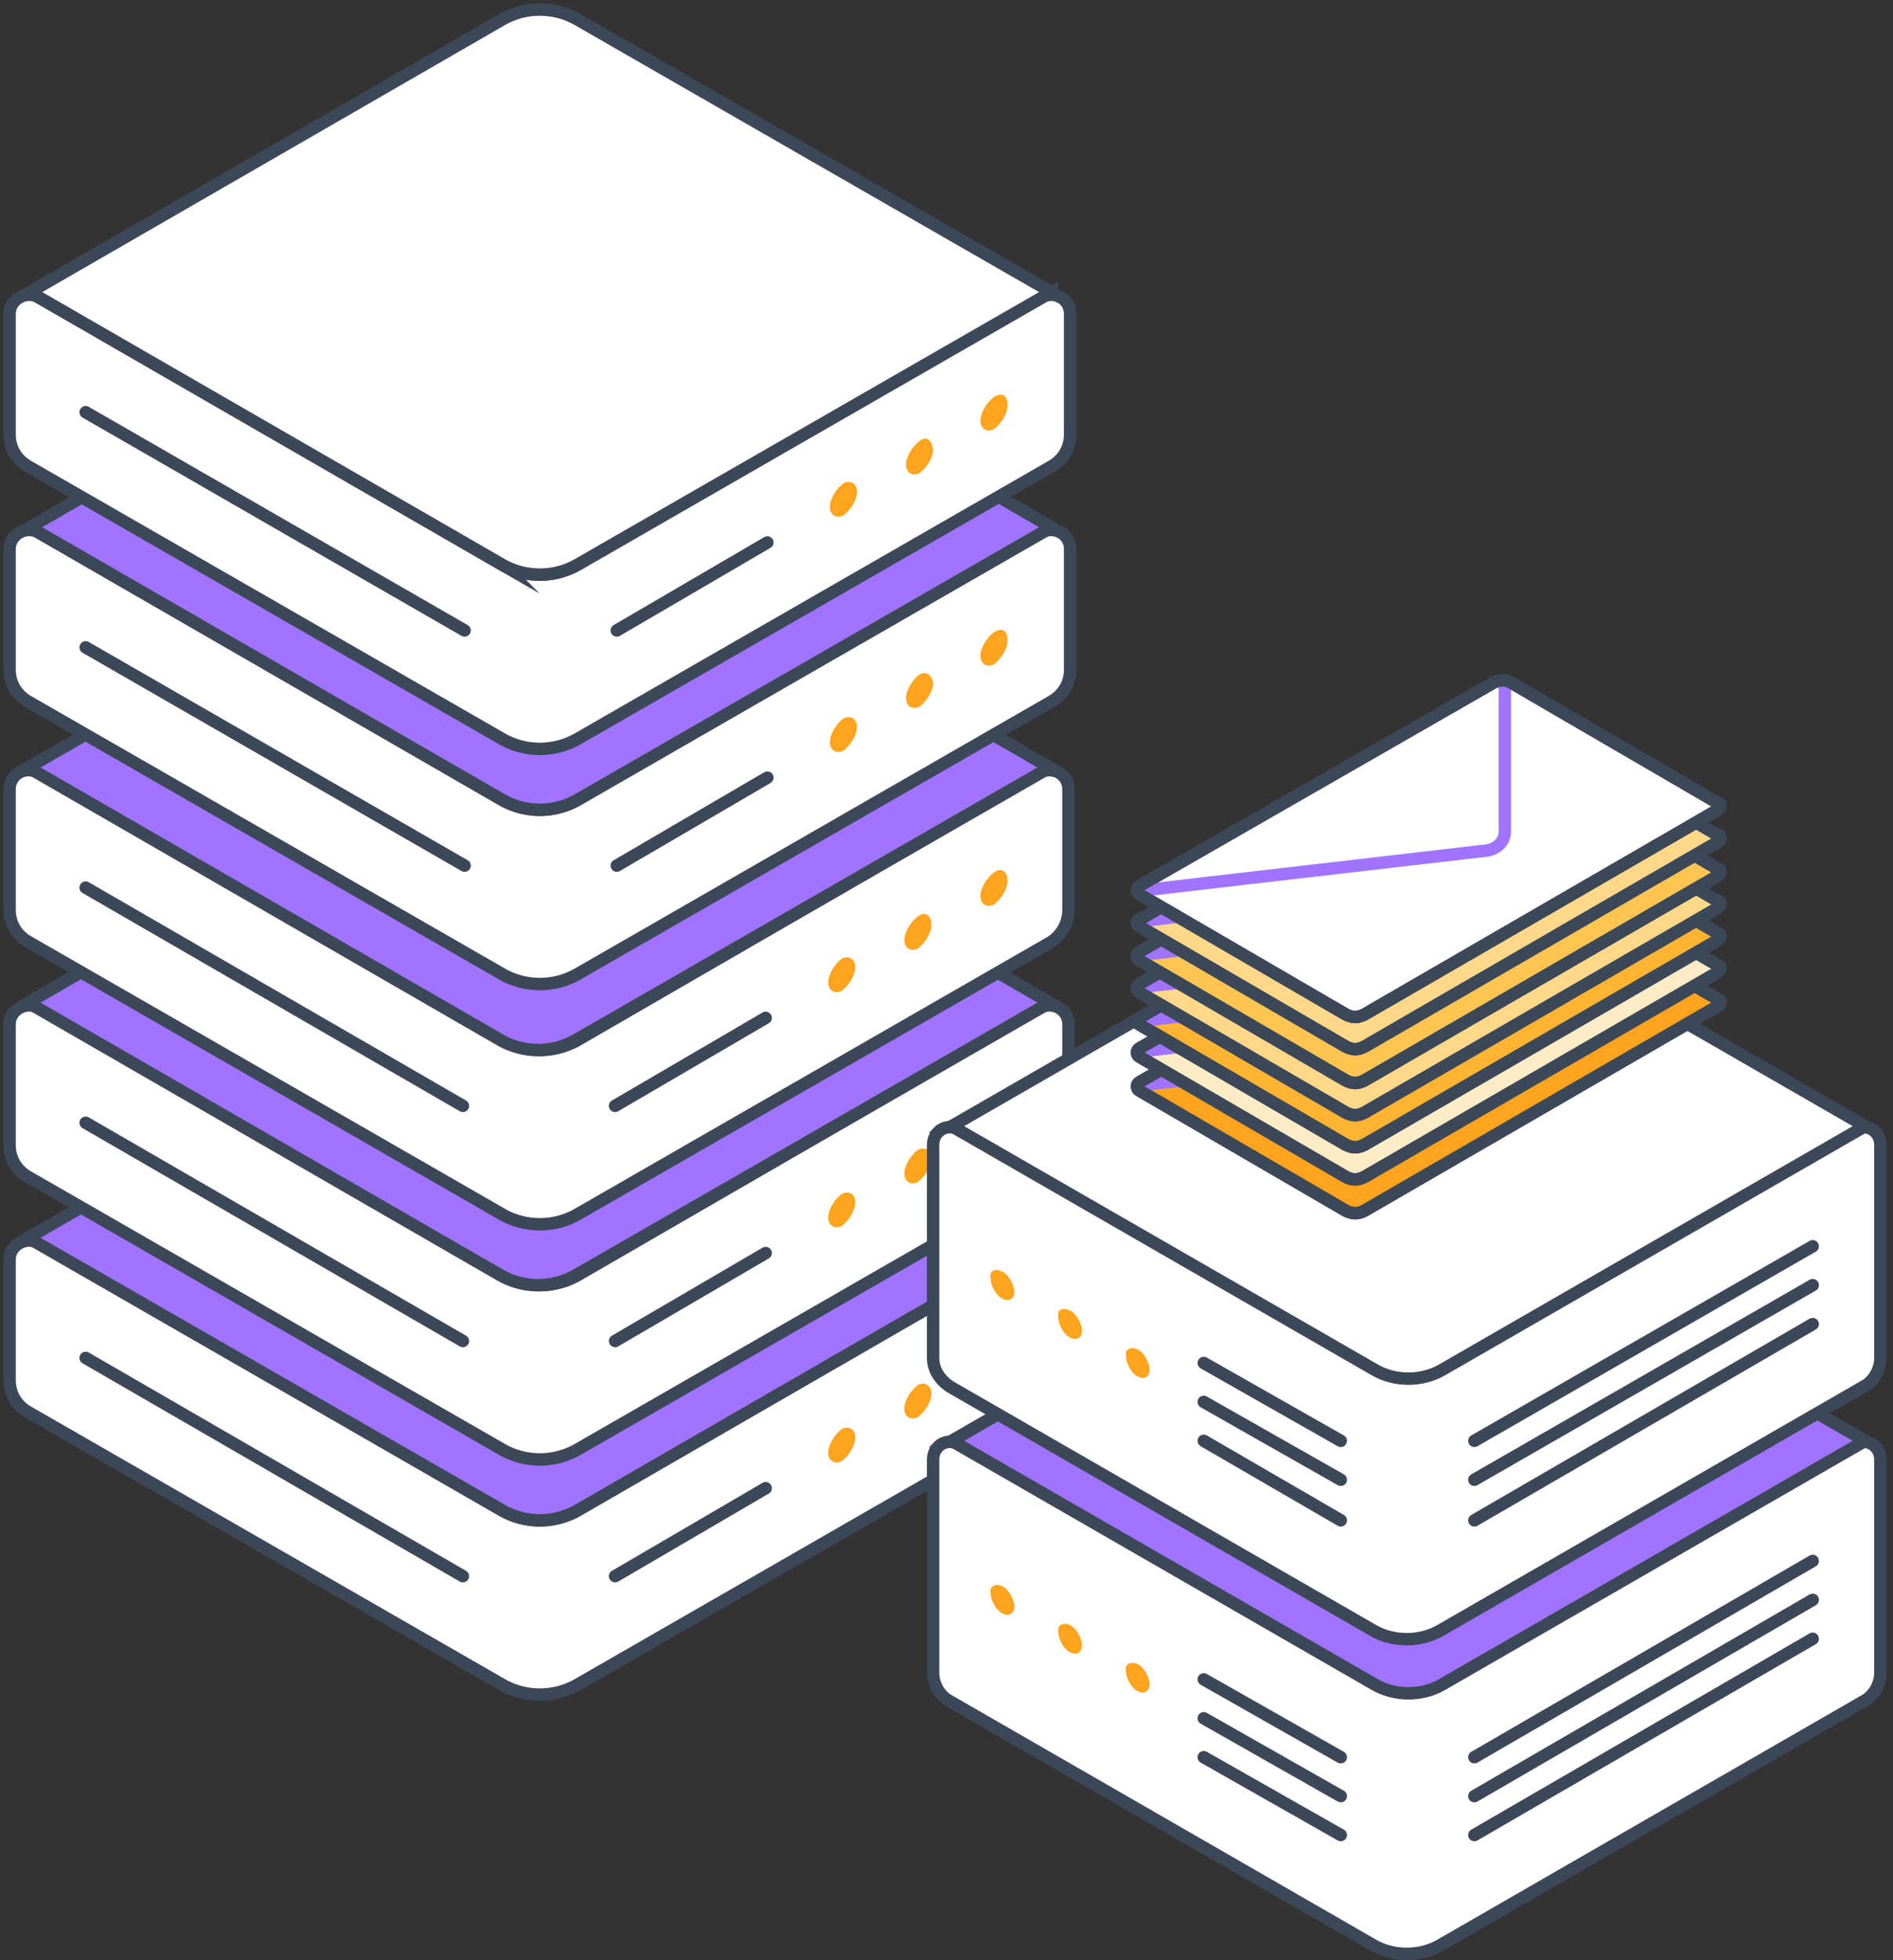 <svg width="198" height="205" fill="none" xmlns="http://www.w3.org/2000/svg"><rect width="100%" height="100%" fill="#333333" stroke="none"/><g clip-path="url(#a)"><path d="M111.754 144.308v-12.562c0-1.592-1.592-2.477-3.008-1.769l-48.3 27.954a7.997 7.997 0 0 1-7.961 0L4.008 129.977c-1.239-.708-3.008.177-3.008 1.769v12.562c0 1.415.708 2.654 1.946 3.361l49.539 28.485a7.997 7.997 0 0 0 7.961 0l49.539-28.485a4.026 4.026 0 0 0 1.769-3.361z" fill="#fff" stroke="#3C4858" stroke-width="1.3" stroke-miterlimit="10"/><path d="M103.969 140.239c-.707.53-1.415 1.592-1.415 2.477 0 .884.708 1.238 1.415.884.708-.531 1.416-1.592 1.416-2.477 0-.884-.708-1.238-1.416-.884zM96.008 144.839c-.708.53-1.416 1.592-1.416 2.477 0 .884.708 1.238 1.416.884.707-.531 1.415-1.592 1.415-2.477 0-.884-.708-1.238-1.415-.884zM88.046 149.439c-.708.531-1.415 1.592-1.415 2.477 0 .884.707 1.238 1.415.884.708-.53 1.415-1.592 1.415-2.477 0-.884-.707-1.238-1.415-.884z" fill="#FFA41E"/><path d="m109.808 129.446-49.362-28.661a7.993 7.993 0 0 0-7.961 0L2.946 129.446l49.539 28.485a7.997 7.997 0 0 0 7.961 0l49.362-28.485z" fill="#A074FF" stroke="#3C4858" stroke-width="1.3" stroke-miterlimit="10"/><path d="m80.085 155.631-15.747 9.2M48.415 164.831 8.962 142.008" stroke="#3C4858" stroke-width="1.3" stroke-miterlimit="10" stroke-linecap="round"/><path d="M111.754 119.716v-12.562c0-1.592-1.592-2.477-3.008-1.769l-48.3 27.954a7.997 7.997 0 0 1-7.961 0L4.008 105.385c-1.239-.708-3.008.177-3.008 1.769v12.562c0 1.415.708 2.653 1.946 3.361l49.539 28.485a7.997 7.997 0 0 0 7.961 0l49.539-28.485a4.027 4.027 0 0 0 1.769-3.361z" fill="#fff" stroke="#3C4858" stroke-width="1.3" stroke-miterlimit="10"/><path d="M103.969 115.823c-.707.531-1.415 1.592-1.415 2.477 0 .884.708 1.238 1.415.884.708-.53 1.416-1.592 1.416-2.476 0-1.062-.708-1.416-1.416-.885zM96.008 120.246c-.708.531-1.416 1.592-1.416 2.477 0 .884.708 1.238 1.416.884.707-.53 1.415-1.592 1.415-2.476 0-.885-.708-1.239-1.415-.885zM88.046 124.846c-.708.531-1.415 1.592-1.415 2.477 0 .885.707 1.238 1.415.885.708-.531 1.415-1.593 1.415-2.477 0-.885-.707-1.239-1.415-.885z" fill="#FFA41E"/><path d="M109.808 104.854 60.446 76.192a7.995 7.995 0 0 0-7.961 0L2.946 104.854l49.362 28.485a7.997 7.997 0 0 0 7.961 0l49.539-28.485z" fill="#A074FF" stroke="#3C4858" stroke-width="1.3" stroke-miterlimit="10"/><path d="m80.085 131.039-15.747 9.2M48.415 140.239 8.962 117.416" stroke="#3C4858" stroke-width="1.3" stroke-miterlimit="10" stroke-linecap="round"/><path d="M111.754 95.123V82.56c0-1.592-1.592-2.477-3.008-1.769l-48.3 27.954a7.997 7.997 0 0 1-7.961 0L4.008 80.792C2.592 80.084 1 80.969 1 82.562v12.56c0 1.416.708 2.655 1.946 3.362l49.539 28.485a7.997 7.997 0 0 0 7.961 0l49.539-28.485a4.027 4.027 0 0 0 1.769-3.361z" fill="#fff" stroke="#3C4858" stroke-width="1.3" stroke-miterlimit="10"/><path d="M103.969 91.23c-.707.531-1.415 1.593-1.415 2.478 0 .884.708 1.238 1.415.884.708-.53 1.416-1.592 1.416-2.477 0-1.061-.708-1.415-1.416-.884zM96.008 95.83c-.708.532-1.416 1.593-1.416 2.478 0 .884.708 1.238 1.416.884.707-.53 1.415-1.592 1.415-2.477 0-1.061-.708-1.415-1.415-.884zM88.046 100.254c-.708.531-1.415 1.592-1.415 2.477 0 .884.707 1.238 1.415.884.708-.53 1.415-1.592 1.415-2.477 0-.884-.707-1.238-1.415-.884z" fill="#FFA41E"/><path d="M109.808 80.261 60.446 51.777a7.995 7.995 0 0 0-7.961 0L2.946 80.26l49.362 28.485a7.997 7.997 0 0 0 7.961 0l49.539-28.484z" fill="#A074FF" stroke="#3C4858" stroke-width="1.3" stroke-miterlimit="10"/><path d="m80.085 106.446-15.747 9.2M48.415 115.646 8.962 92.823" stroke="#3C4858" stroke-width="1.3" stroke-miterlimit="10" stroke-linecap="round"/><path d="M111.931 70V57.44c0-1.593-1.593-2.477-3.008-1.77L60.446 83.624a7.995 7.995 0 0 1-7.961 0L4.008 55.67C2.769 54.962 1 55.846 1 57.44V70c0 1.416.708 2.654 1.946 3.362l49.539 28.484a7.992 7.992 0 0 0 7.961 0l49.539-28.484c1.238-.708 1.946-1.946 1.946-3.362z" fill="#fff" stroke="#3C4858" stroke-width="1.3" stroke-miterlimit="10"/><path d="M103.969 66.108c-.707.53-1.415 1.592-1.415 2.477 0 .884.708 1.238 1.415.884.708-.53 1.416-1.592 1.416-2.477 0-1.061-.531-1.415-1.416-.884zM96.185 70.53c-.708.531-1.416 1.593-1.416 2.477 0 .885.708 1.239 1.416.885.707-.53 1.415-1.592 1.415-2.477-.177-.884-.708-1.238-1.415-.884zM88.223 75.13c-.708.532-1.415 1.593-1.415 2.478 0 .884.707 1.238 1.415.884.708-.53 1.415-1.592 1.415-2.477 0-.884-.707-1.238-1.415-.884z" fill="#FFA41E"/><path d="M109.985 55.139 60.446 26.477a7.995 7.995 0 0 0-7.961 0L3.123 55.14l49.362 28.484a7.995 7.995 0 0 0 7.961 0l49.539-28.484z" fill="#A074FF" stroke="#3C4858" stroke-width="1.3" stroke-miterlimit="10"/><path d="m80.261 81.323-15.746 9.2M48.592 90.523 8.962 67.7" stroke="#3C4858" stroke-width="1.3" stroke-miterlimit="10" stroke-linecap="round"/><path d="M111.931 45.407V32.846c0-1.592-1.593-2.477-3.008-1.77L60.446 59.032a7.995 7.995 0 0 1-7.961 0L4.008 31.077C2.769 30.369 1 31.254 1 32.846v12.562c0 1.415.708 2.653 1.946 3.361l49.539 28.485a7.995 7.995 0 0 0 7.961 0l49.539-28.485c1.238-.708 1.946-1.946 1.946-3.361z" fill="#fff" stroke="#3C4858" stroke-width="1.3" stroke-miterlimit="10"/><path d="M103.969 41.515c-.707.531-1.415 1.593-1.415 2.477 0 .885.708 1.239 1.415.885.708-.53 1.416-1.592 1.416-2.477 0-1.062-.531-1.415-1.416-.885zM96.185 46.115c-.708.531-1.416 1.593-1.416 2.477 0 .885.708 1.239 1.416.885.707-.53 1.415-1.592 1.415-2.477-.177-1.062-.708-1.415-1.415-.885zM88.223 50.538c-.708.531-1.415 1.593-1.415 2.477 0 .885.707 1.239 1.415.885.708-.53 1.415-1.592 1.415-2.477 0-.885-.707-1.238-1.415-.885z" fill="#FFA41E"/><path d="M109.985 30.546 60.446 2.062a7.995 7.995 0 0 0-7.961 0L3.123 30.546l49.362 28.485a7.995 7.995 0 0 0 7.961 0l49.539-28.485z" fill="#fff" stroke="#3C4858" stroke-width="1.3" stroke-miterlimit="10"/><path d="m80.261 56.731-15.746 9.2M48.592 65.931 8.962 43.108" stroke="#3C4858" stroke-width="1.3" stroke-miterlimit="10" stroke-linecap="round"/><path d="M97.6 174.915v-22.292c0-1.415 1.415-2.3 2.654-1.592l43.346 24.946c2.123 1.238 4.954 1.238 7.077 0l43.346-24.946c1.239-.708 2.654.177 2.654 1.592v22.292c0 1.239-.708 2.477-1.769 3.008L150.677 203.4c-2.123 1.239-4.954 1.239-7.077 0l-44.23-25.477c-1.062-.531-1.77-1.769-1.77-3.008z" fill="#fff" stroke="#3C4858" stroke-width="1.3" stroke-miterlimit="10"/><path d="M104.854 165.892c.707.354 1.238 1.416 1.238 2.123 0 .708-.531 1.062-1.238.708-.708-.354-1.239-1.415-1.239-2.123-.177-.708.531-1.062 1.239-.708zM111.931 169.962c.707.353 1.238 1.415 1.238 2.123 0 .707-.531 1.061-1.238.707-.708-.354-1.239-1.415-1.239-2.123-.177-.707.531-1.061 1.239-.707zM119.008 174.031c.707.354 1.238 1.415 1.238 2.123 0 .708-.531 1.062-1.238.708-.708-.354-1.239-1.416-1.239-2.123-.177-.708.531-1.062 1.239-.708z" fill="#FFA41E"/><path d="m125.908 175.623 14.33 8.139M125.908 179.692l14.33 8.139M125.908 183.762l14.33 8.138M154.215 183.761l35.385-20.523M154.215 187.831l35.385-20.523M154.215 191.9l35.385-20.523" stroke="#3C4858" stroke-width="1.3" stroke-miterlimit="10" stroke-linecap="round"/><path d="m99.546 150.677 44.231-25.477c2.123-1.239 4.954-1.239 7.077 0l44.231 25.477-44.231 25.477c-2.123 1.238-4.954 1.238-7.077 0l-44.23-25.477z" fill="#A074FF" stroke="#3C4858" stroke-width="1.3" stroke-miterlimit="10"/><path d="M97.6 142.008v-22.293c0-1.415 1.415-2.3 2.654-1.592l43.346 24.946c2.123 1.239 4.954 1.239 7.077 0l43.346-24.946c1.239-.708 2.654.177 2.654 1.592v22.293c0 1.238-.708 2.477-1.769 3.007l-44.231 25.477c-2.123 1.239-4.954 1.239-7.077 0l-44.23-25.477c-1.062-.707-1.77-1.769-1.77-3.007z" fill="#fff" stroke="#3C4858" stroke-width="1.3" stroke-miterlimit="10"/><path d="M104.854 132.984c.707.354 1.238 1.416 1.238 2.123 0 .708-.531 1.062-1.238.708-.708-.354-1.239-1.415-1.239-2.123-.177-.885.531-1.062 1.239-.708zM111.931 137.054c.707.354 1.238 1.415 1.238 2.123 0 .707-.531 1.061-1.238.707-.708-.353-1.239-1.415-1.239-2.123-.177-.884.531-1.061 1.239-.707zM119.008 141.123c.707.354 1.238 1.415 1.238 2.123 0 .707-.531 1.061-1.238.707-.708-.353-1.239-1.415-1.239-2.123-.177-.707.531-1.061 1.239-.707z" fill="#FFA41E"/><path d="m125.908 142.538 14.33 8.139M125.908 146.607l14.33 8.139M125.908 150.677l14.33 8.315M154.215 150.677l35.385-20.346M154.215 154.746 189.6 134.4M154.215 158.992l35.385-20.523" stroke="#3C4858" stroke-width="1.3" stroke-miterlimit="10" stroke-linecap="round"/><path d="m99.546 117.769 44.231-25.477c2.123-1.238 4.954-1.238 7.077 0l44.231 25.477-44.231 25.477c-2.123 1.238-4.954 1.238-7.077 0l-44.23-25.477z" fill="#fff" stroke="#3C4858" stroke-width="1.3" stroke-miterlimit="10"/><path d="m119.185 114.054 21.584 12.561c.708.354 1.239.354 1.946 0l36.977-21.408c.354-.176.354-.707 0-.707l-21.584-12.562c-.708-.354-1.239-.354-1.946 0l-36.977 21.231c-.354.177-.354.708 0 .885z" fill="#FFA41E" stroke="#3C4858" stroke-width="1.3" stroke-miterlimit="10"/><path d="m119.008 113.523 36.623-4.246c.884-.177 1.769-.885 1.769-1.946V91.585" stroke="#A074FF" stroke-width="1.3" stroke-miterlimit="10"/><path d="m119.185 114.054 21.584 12.561c.708.354 1.239.354 1.946 0l36.977-21.408c.354-.176.354-.707 0-.707l-21.584-12.562c-.708-.354-1.239-.354-1.946 0l-36.977 21.231c-.354.177-.354.708 0 .885z" stroke="#3C4858" stroke-width="1.3" stroke-miterlimit="10"/><path d="m119.185 110.515 21.584 12.562c.708.353 1.239.353 1.946 0l36.977-21.408c.354-.177.354-.708 0-.708L158.108 88.4c-.708-.354-1.239-.354-1.946 0l-36.977 21.23c-.354.177-.354.708 0 .885z" fill="#FEECC7" stroke="#3C4858" stroke-width="1.3" stroke-miterlimit="10"/><path d="m119.008 109.984 36.623-4.246c.884-.177 1.769-.884 1.769-1.946V88.046" stroke="#A074FF" stroke-width="1.3" stroke-miterlimit="10"/><path d="m119.185 110.515 21.584 12.562c.708.353 1.239.353 1.946 0l36.977-21.408c.354-.177.354-.708 0-.708L158.108 88.4c-.708-.354-1.239-.354-1.946 0l-36.977 21.23c-.354.177-.354.708 0 .885z" stroke="#3C4858" stroke-width="1.3" stroke-miterlimit="10"/><path d="m119.185 107.154 21.584 12.561c.708.354 1.239.354 1.946 0l36.977-21.407c.354-.177.354-.708 0-.708l-21.584-12.562c-.708-.353-1.239-.353-1.946 0l-36.977 21.408c-.354.177-.354.531 0 .708z" fill="#FFB433" stroke="#3C4858" stroke-width="1.3" stroke-miterlimit="10"/><path d="m119.008 106.8 36.623-4.246c.884-.177 1.769-.885 1.769-1.947V84.861" stroke="#A074FF" stroke-width="1.3" stroke-miterlimit="10"/><path d="m119.185 107.154 21.584 12.561c.708.354 1.239.354 1.946 0l36.977-21.407c.354-.177.354-.708 0-.708l-21.584-12.562c-.708-.353-1.239-.353-1.946 0l-36.977 21.408c-.354.177-.354.531 0 .708z" stroke="#3C4858" stroke-width="1.3" stroke-miterlimit="10"/><path d="m119.185 103.792 21.584 12.562c.708.353 1.239.353 1.946 0l36.977-21.408c.354-.177.354-.708 0-.708L158.108 81.5c-.708-.354-1.239-.354-1.946 0l-36.977 21.407c-.354.177-.354.708 0 .885z" fill="#FFD88A" stroke="#3C4858" stroke-width="1.3" stroke-miterlimit="10"/><path d="m119.008 103.261 36.623-4.246c.884-.177 1.769-.885 1.769-1.946V81.323" stroke="#A074FF" stroke-width="1.3" stroke-miterlimit="10"/><path d="m119.185 103.792 21.584 12.562c.708.353 1.239.353 1.946 0l36.977-21.408c.354-.177.354-.708 0-.708L158.108 81.5c-.708-.354-1.239-.354-1.946 0l-36.977 21.407c-.354.177-.354.708 0 .885z" stroke="#3C4858" stroke-width="1.3" stroke-miterlimit="10"/><path d="m119.185 100.431 21.584 12.561c.708.354 1.239.354 1.946 0l36.977-21.408c.354-.177.354-.707 0-.707l-21.584-12.562c-.708-.354-1.239-.354-1.946 0l-36.977 21.231c-.354.177-.354.708 0 .885z" fill="#FFC552" stroke="#3C4858" stroke-width="1.3" stroke-miterlimit="10"/><path d="m119.008 99.9 36.623-4.246c.884-.177 1.769-.885 1.769-1.946V77.96" stroke="#A074FF" stroke-width="1.3" stroke-miterlimit="10"/><path d="m119.185 100.431 21.584 12.561c.708.354 1.239.354 1.946 0l36.977-21.408c.354-.177.354-.707 0-.707l-21.584-12.562c-.708-.354-1.239-.354-1.946 0l-36.977 21.231c-.354.177-.354.708 0 .885z" stroke="#3C4858" stroke-width="1.3" stroke-miterlimit="10"/><path d="m119.185 96.892 21.584 12.562c.708.353 1.239.353 1.946 0l36.977-21.408c.354-.177.354-.708 0-.708l-21.584-12.561c-.708-.354-1.239-.354-1.946 0l-36.977 21.407c-.354 0-.354.531 0 .708z" fill="#FFD88A" stroke="#3C4858" stroke-width="1.3" stroke-miterlimit="10"/><path d="m119.008 96.361 36.623-4.246c.884-.177 1.769-.884 1.769-1.946V74.423" stroke="#A074FF" stroke-width="1.3" stroke-miterlimit="10"/><path d="m119.185 96.892 21.584 12.562c.708.353 1.239.353 1.946 0l36.977-21.408c.354-.177.354-.708 0-.708l-21.584-12.561c-.708-.354-1.239-.354-1.946 0l-36.977 21.407c-.354 0-.354.531 0 .708z" stroke="#3C4858" stroke-width="1.3" stroke-miterlimit="10"/><path d="m119.185 93.53 21.584 12.562c.708.354 1.239.354 1.946 0l36.977-21.407c.354-.177.354-.708 0-.708l-21.584-12.562c-.708-.354-1.239-.354-1.946 0l-36.977 21.231c-.354.354-.354.708 0 .885z" fill="#fff" stroke="#3C4858" stroke-width="1.3" stroke-miterlimit="10"/><path d="m119.008 93.177 36.623-4.246c.884-.177 1.769-.885 1.769-1.947V71.238" stroke="#A074FF" stroke-width="1.3" stroke-miterlimit="10"/><path d="m119.185 93.53 21.584 12.562c.708.354 1.239.354 1.946 0l36.977-21.407c.354-.177.354-.708 0-.708l-21.584-12.562c-.708-.354-1.239-.354-1.946 0l-36.977 21.231c-.354.354-.354.708 0 .885z" stroke="#3C4858" stroke-width="1.3" stroke-miterlimit="10"/></g><defs><clipPath id="a"><path fill="#fff" d="M0 0h198v205H0z"/></clipPath></defs></svg>